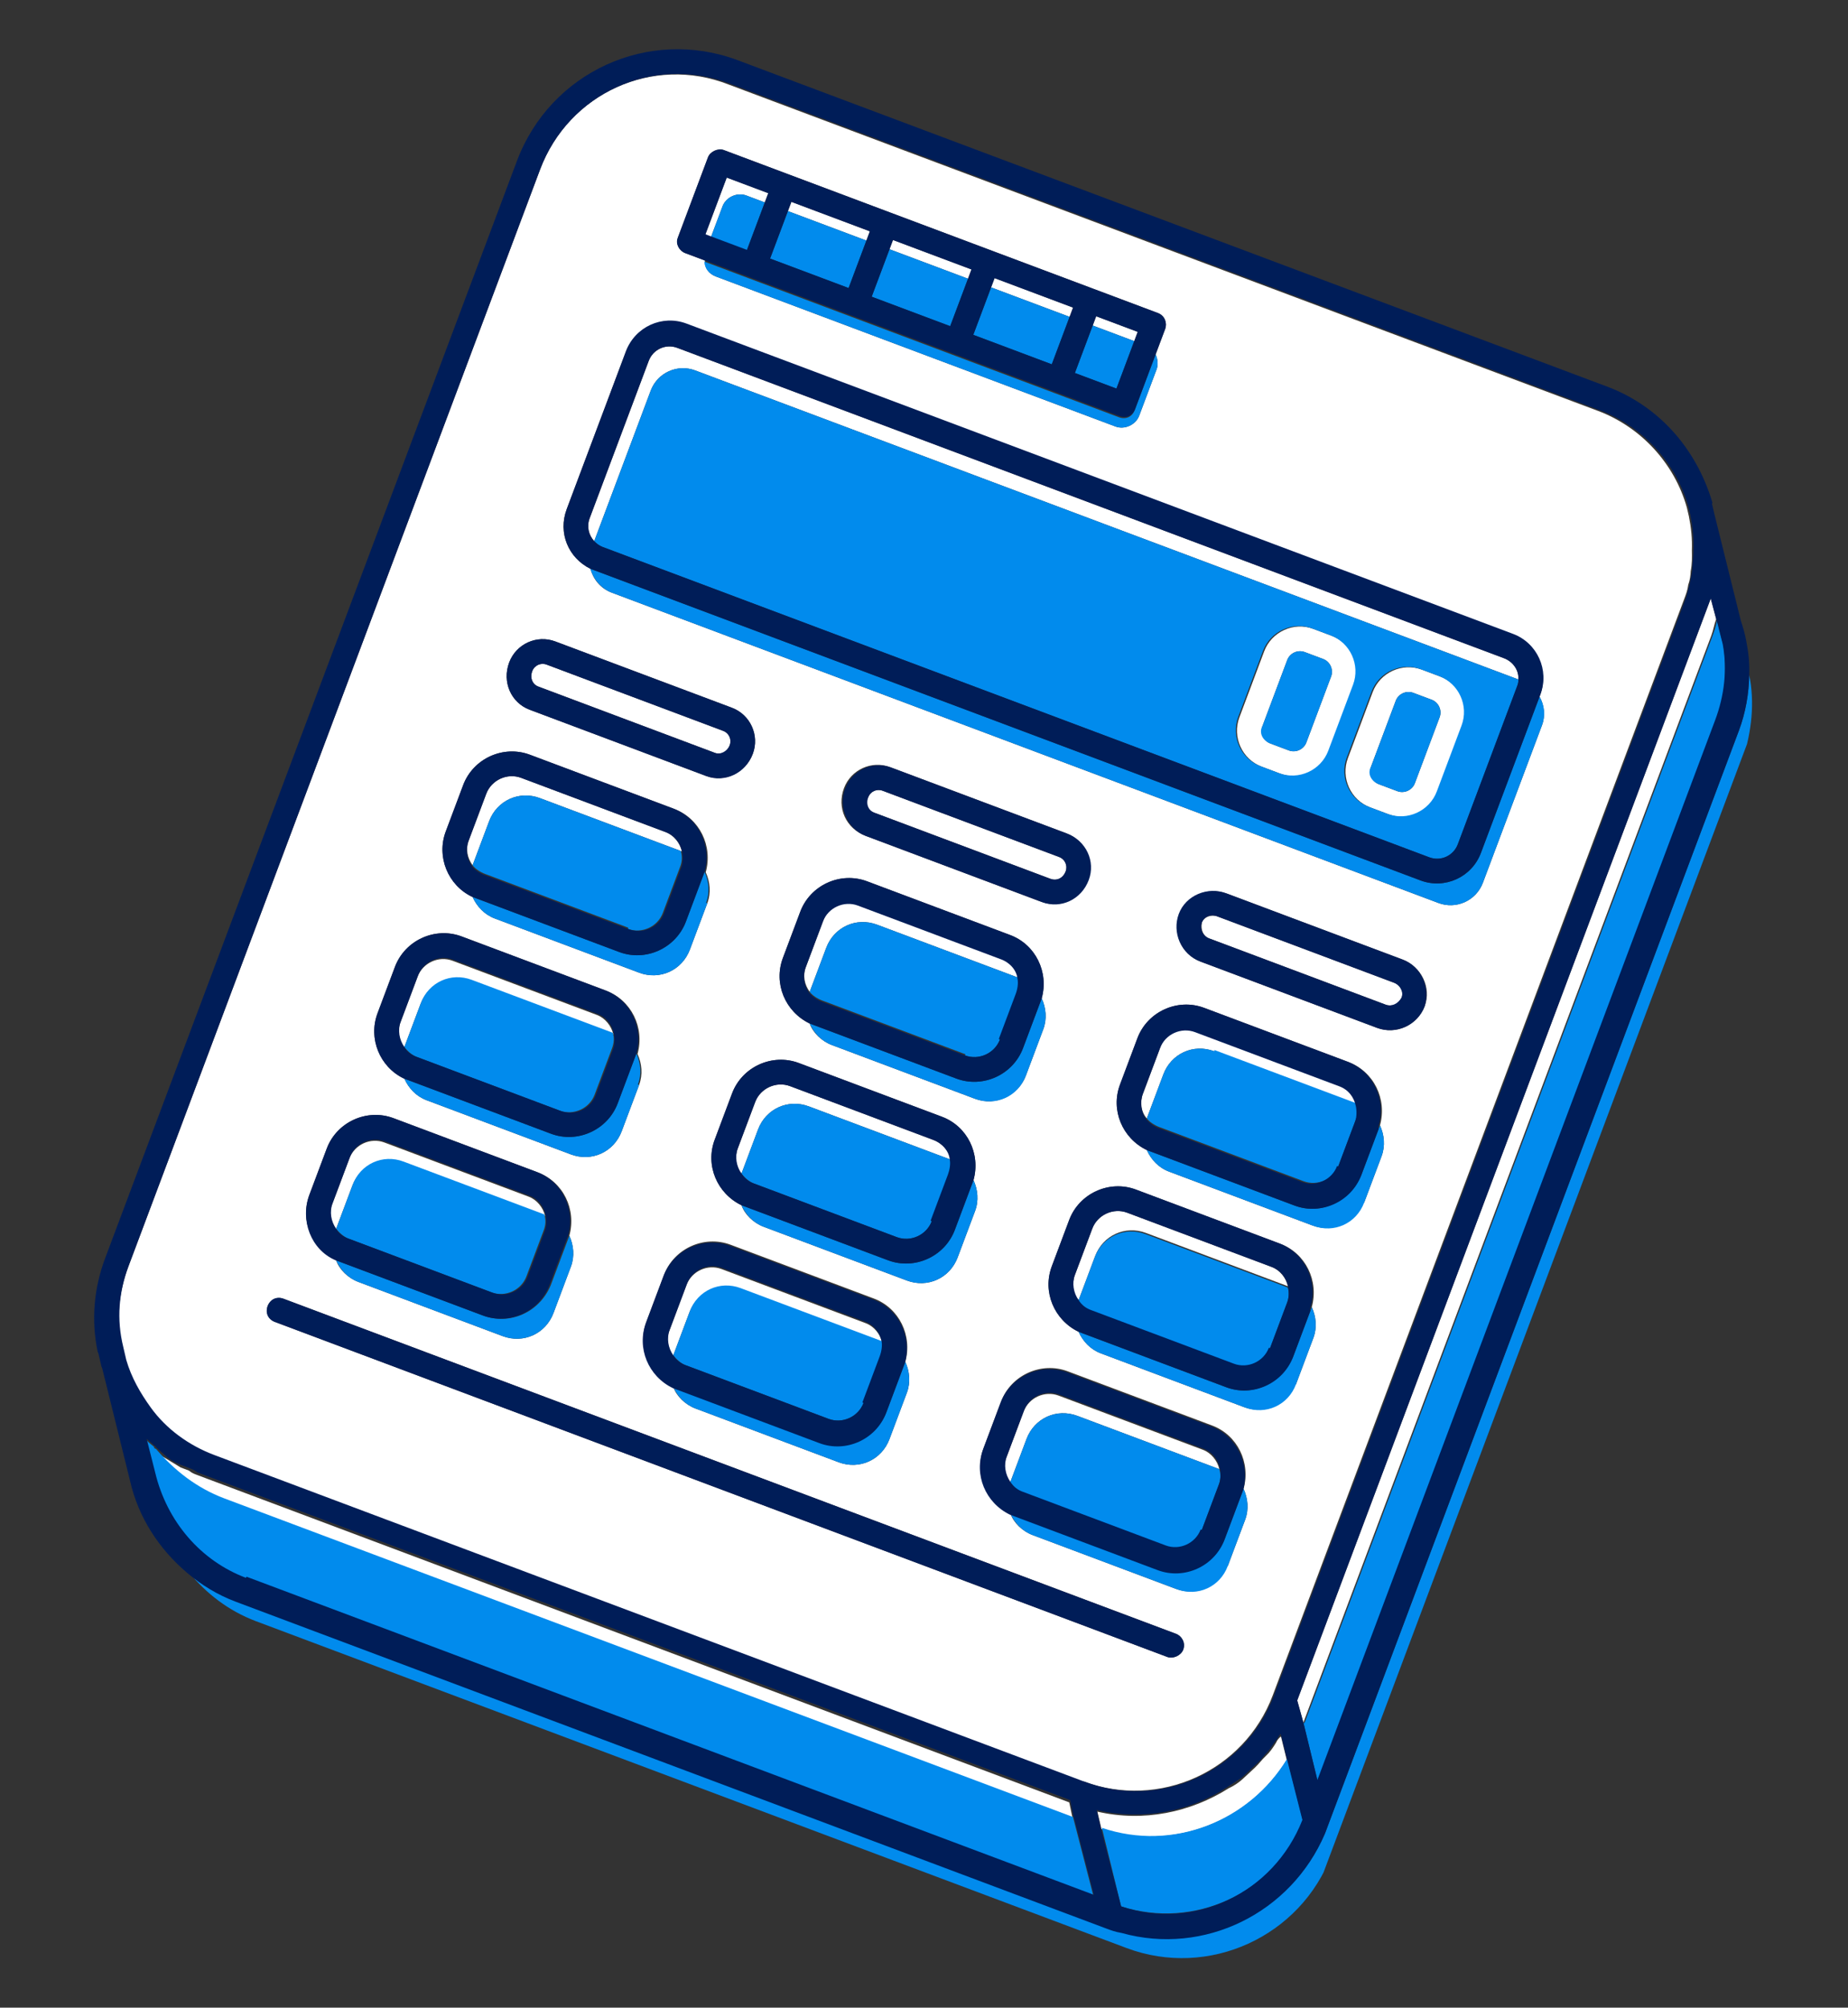 <svg width="174" height="189" viewBox="0 0 174 189" fill="none" xmlns="http://www.w3.org/2000/svg">
<rect x="0" y="0" width="174" height="189" fill="#333333" stroke="none"/>
<g clip-path="url(#clip0_749_17624)">
<path d="M161.591 58.276L161.077 56.343L161.036 56.452C160.995 56.56 160.995 56.56 160.954 56.669C160.873 56.887 160.832 56.996 160.75 57.214L122.139 160.08L122.721 162.163L161.128 59.842C161.332 59.298 161.387 58.821 161.591 58.276Z" fill="white"/>
<path d="M120.15 164.057C119.837 164.561 119.564 164.956 119.183 165.31C118.802 165.665 118.53 166.06 118.149 166.414C117.768 166.768 117.387 167.123 117.006 167.477C116.625 167.831 116.135 168.145 115.686 168.349C112.109 170.611 107.662 171.553 103.327 170.548L103.706 172.182C110.351 174.303 117.586 171.549 121.154 165.677L120.613 163.485C120.463 163.553 120.232 163.839 120.15 164.057Z" fill="white"/>
<path d="M113.844 88.341L130.476 94.584C131.02 94.788 131.727 94.556 131.972 93.903C132.177 93.358 131.905 92.759 131.253 92.514L114.621 86.271C114.078 86.067 113.371 86.299 113.166 86.844C113.029 87.538 113.301 88.137 113.844 88.341Z" fill="white"/>
<path d="M113.261 136.483L99.673 131.383C98.368 130.893 96.872 131.575 96.382 132.882L94.746 137.241C94.418 138.113 94.567 139.039 95.096 139.61L96.651 135.47C97.387 133.508 99.481 132.554 101.438 133.288L114.809 138.307C114.619 137.49 114.022 136.769 113.261 136.483Z" fill="white"/>
<path d="M119.723 119.266L106.135 114.166C104.831 113.676 103.335 114.358 102.844 115.665L101.208 120.024C100.881 120.896 101.029 121.822 101.559 122.394L103.113 118.253C103.849 116.291 105.944 115.337 107.9 116.071L121.271 121.09C121.082 120.273 120.484 119.552 119.723 119.266Z" fill="white"/>
<path d="M126.145 102.158L112.557 97.058C111.252 96.568 109.756 97.25 109.265 98.557L107.629 102.916C107.302 103.788 107.451 104.714 107.98 105.286L109.534 101.145C110.271 99.183 112.365 98.229 114.322 98.964L127.693 103.982C127.503 103.165 126.906 102.444 126.145 102.158Z" fill="white"/>
<path d="M82.32 76.509L98.952 82.751C99.495 82.955 100.094 82.683 100.339 82.029C100.544 81.484 100.272 80.885 99.729 80.681L83.097 74.438C82.553 74.234 81.955 74.507 81.751 75.052C81.396 75.665 81.668 76.264 82.32 76.509Z" fill="white"/>
<path d="M107.124 31.242L103.211 29.773L102.883 30.645L106.797 32.114L107.124 31.242Z" fill="white"/>
<path d="M101.036 28.957L93.644 26.183L93.317 27.055L100.709 29.829L101.036 28.957Z" fill="white"/>
<path d="M63.355 127.696L64.909 123.555C65.645 121.594 67.74 120.639 69.696 121.374L83.067 126.393C82.877 125.576 82.28 124.854 81.519 124.569L67.931 119.468C66.627 118.979 65.13 119.66 64.64 120.968L63.004 125.327C62.717 126.089 62.866 127.015 63.355 127.696Z" fill="white"/>
<path d="M87.873 107.311L74.394 102.251C73.089 101.762 71.593 102.443 71.102 103.751L69.466 108.11C69.139 108.981 69.287 109.907 69.817 110.479L71.371 106.338C72.107 104.377 74.202 103.423 76.159 104.157L89.529 109.176C89.34 108.359 88.743 107.637 87.873 107.311Z" fill="white"/>
<path d="M94.294 90.203L80.815 85.144C79.51 84.654 78.014 85.335 77.524 86.643L75.888 91.002C75.56 91.874 75.75 92.691 76.238 93.371L77.793 89.231C78.529 87.269 80.623 86.315 82.58 87.049L95.951 92.068C95.761 91.251 95.164 90.529 94.294 90.203Z" fill="white"/>
<path d="M91.47 25.367L84.079 22.592L83.751 23.464L91.143 26.239L91.47 25.367Z" fill="white"/>
<path d="M50.687 64.635L67.319 70.878C67.862 71.082 68.46 70.809 68.706 70.155C68.91 69.61 68.639 69.011 68.096 68.807L51.464 62.565C50.92 62.361 50.322 62.633 50.117 63.178C49.872 63.832 50.143 64.431 50.687 64.635Z" fill="white"/>
<path d="M81.904 21.776L74.513 19.002L74.185 19.873L81.577 22.648L81.904 21.776Z" fill="white"/>
<path d="M55.949 50.946L61.266 36.78C61.921 35.037 63.825 34.26 65.455 34.871L142.962 63.964C143.031 63.12 142.474 62.289 141.605 61.963L63.772 32.748C62.685 32.34 61.488 32.885 61.079 33.975L55.516 48.794C55.23 49.557 55.419 50.374 55.949 50.946Z" fill="white"/>
<path d="M68.028 19.427C68.355 18.555 69.402 18.078 70.272 18.404L72.011 19.057L72.338 18.186L68.425 16.717L66.38 22.165L66.923 22.369L68.028 19.427Z" fill="white"/>
<path d="M31.613 115.781L33.167 111.641C33.903 109.679 35.998 108.725 37.954 109.459L51.325 114.478C51.136 113.661 50.538 112.94 49.777 112.654L36.189 107.554C34.885 107.064 33.389 107.746 32.898 109.053L31.262 113.412C30.975 114.175 31.124 115.101 31.613 115.781Z" fill="white"/>
<path d="M38.034 98.674L39.588 94.533C40.325 92.571 42.419 91.617 44.376 92.352L57.746 97.37C57.557 96.553 56.96 95.832 56.199 95.546L42.611 90.446C41.306 89.956 39.81 90.638 39.319 91.945L37.683 96.304C37.397 97.067 37.545 97.993 38.034 98.674Z" fill="white"/>
<path d="M44.497 81.457L46.051 77.316C46.787 75.355 48.882 74.4 50.838 75.135L64.209 80.153C64.019 79.336 63.422 78.615 62.661 78.329L49.073 73.229C47.769 72.739 46.273 73.421 45.782 74.729L44.146 79.087C43.819 79.959 44.008 80.776 44.497 81.457Z" fill="white"/>
<path d="M19.366 139.157C19.04 139.034 18.822 138.953 18.496 138.83C18.279 138.749 18.061 138.667 17.776 138.436C17.668 138.395 17.45 138.313 17.233 138.232C17.124 138.191 17.124 138.191 17.015 138.15C16.513 137.837 15.901 137.483 15.399 137.17C15.181 137.089 15.114 136.939 14.937 136.748C14.828 136.708 14.761 136.558 14.652 136.517C16.267 138.491 18.481 140.192 21.09 141.172L100.988 171.162L100.677 169.677L19.366 139.157Z" fill="white"/>
<path d="M102.039 167.702C109.105 170.354 117.143 166.782 119.842 159.59L158.576 56.398C158.739 55.962 158.903 55.526 158.958 55.05C159.121 54.614 159.176 54.137 159.19 53.77C159.327 53.075 159.314 52.448 159.301 51.822C159.343 50.719 159.236 49.684 159.019 48.608L158.83 47.791C157.665 43.624 154.488 40.194 150.466 38.684L68.611 7.96C61.478 5.158 53.549 8.771 50.849 15.963L12.075 119.264C11.175 121.661 10.927 124.303 11.454 126.863L11.739 128.089C12.267 129.655 12.945 131.152 14.031 132.554C15.605 134.637 17.643 136.148 20.035 137.046L101.998 167.811L102.039 167.702ZM115.492 147.39C114.756 149.352 112.661 150.306 110.705 149.572L97.225 144.512C96.247 144.145 95.432 143.342 95.134 142.484C92.824 141.368 91.712 138.713 92.612 136.316L94.248 131.957C95.189 129.451 98.032 128.156 100.532 129.094L114.12 134.195C116.511 135.092 117.773 137.679 117.09 140.158C117.497 141.057 117.605 142.092 117.237 143.072L115.601 147.431L115.492 147.39ZM111.101 86.069C111.755 84.325 113.7 83.439 115.548 84.132L132.071 90.335C133.811 90.987 134.801 92.975 134.146 94.719C133.492 96.462 131.506 97.457 129.658 96.764L113.026 90.521C111.287 89.868 110.405 87.921 111.101 86.069ZM121.913 130.282C121.177 132.244 119.083 133.198 117.126 132.464L103.647 127.404C102.668 127.037 101.962 126.275 101.555 125.376C99.246 124.26 98.134 121.605 99.034 119.208L100.67 114.849C101.611 112.343 104.453 111.048 106.953 111.986L120.541 117.087C122.933 117.984 124.194 120.571 123.512 123.05C123.919 123.949 124.026 124.984 123.658 125.965L122.022 130.323L121.913 130.282ZM128.335 113.175C127.599 115.136 125.504 116.09 123.548 115.356L110.068 110.296C109.09 109.929 108.384 109.167 107.977 108.268C105.667 107.152 104.555 104.497 105.455 102.1L107.091 97.742C108.032 95.235 110.875 93.94 113.375 94.879L126.963 99.979C129.354 100.877 130.616 103.463 129.933 105.942C130.34 106.841 130.448 107.876 130.08 108.857L128.444 113.215L128.335 113.175ZM66.66 14.811C66.864 14.266 67.612 13.925 68.156 14.129L74.243 16.414L83.809 20.005L93.376 23.596L102.942 27.186L109.029 29.471C109.681 29.716 109.912 30.424 109.707 30.969L108.807 33.366C109.011 33.815 109.064 34.333 108.901 34.769L107.265 39.127C106.938 39.999 105.89 40.476 105.021 40.15L67.409 26.032C66.757 25.787 66.336 25.256 66.364 24.521L64.516 23.827C63.972 23.623 63.592 22.983 63.838 22.33L66.66 14.811ZM58.905 33.159C59.764 30.87 62.307 29.712 64.59 30.568L142.423 59.783C144.705 60.64 145.858 63.186 144.999 65.475L144.958 65.584C145.406 66.373 145.514 67.408 145.186 68.28L139.624 83.1C138.969 84.843 137.065 85.62 135.435 85.008L57.602 55.793C56.515 55.385 55.85 54.514 55.593 53.547C53.5 52.513 52.524 50.158 53.342 47.978L58.905 33.159ZM62.507 120.043C63.447 117.537 66.29 116.241 68.79 117.18L82.269 122.239C84.661 123.137 85.922 125.724 85.24 128.203C85.647 129.102 85.754 130.136 85.386 131.117L83.75 135.476C83.014 137.437 80.919 138.392 78.963 137.657L65.483 132.598C64.505 132.23 63.69 131.427 63.392 130.569C61.082 129.454 59.971 126.799 60.87 124.402L62.507 120.043ZM79.468 74.195C80.122 72.451 82.067 71.565 83.806 72.218L100.438 78.461C102.177 79.114 103.059 81.061 102.404 82.804C101.75 84.548 99.764 85.543 98.025 84.89L81.502 78.688C79.654 77.994 78.772 76.047 79.468 74.195ZM85.384 120.549L71.905 115.49C70.926 115.122 70.112 114.319 69.814 113.462C67.504 112.346 66.392 109.691 67.292 107.294L68.928 102.935C69.869 100.429 72.711 99.133 75.212 100.072L88.691 105.132C91.082 106.029 92.344 108.616 91.661 111.095C92.068 111.994 92.176 113.029 91.808 114.009L90.172 118.368C89.435 120.329 87.341 121.284 85.384 120.549ZM91.806 103.441L78.326 98.382C77.348 98.015 76.533 97.212 76.235 96.354C73.925 95.238 72.814 92.583 73.713 90.186L75.35 85.827C76.29 83.321 79.133 82.026 81.633 82.964L95.112 88.024C97.504 88.921 98.765 91.508 98.083 93.987C98.49 94.886 98.597 95.921 98.229 96.901L96.593 101.26C95.898 103.113 93.762 104.176 91.806 103.441ZM52.282 60.385L68.914 66.628C70.653 67.281 71.534 69.228 70.88 70.971C70.226 72.715 68.24 73.71 66.501 73.057L49.869 66.814C48.129 66.162 47.248 64.215 47.943 62.362C48.598 60.618 50.542 59.732 52.282 60.385ZM43.608 73.913C44.548 71.406 47.391 70.111 49.891 71.05L63.479 76.15C65.871 77.048 67.132 79.635 66.45 82.114C66.856 83.012 66.964 84.047 66.596 85.028L64.96 89.386C64.224 91.348 62.129 92.302 60.173 91.568L46.584 86.467C45.606 86.1 44.9 85.338 44.493 84.439C42.184 83.324 41.072 80.668 41.972 78.271L43.608 73.913ZM37.186 91.02C38.127 88.514 40.969 87.219 43.47 88.158L57.058 93.258C59.449 94.156 60.711 96.743 60.028 99.221C60.435 100.12 60.543 101.155 60.175 102.136L58.538 106.494C57.802 108.456 55.708 109.41 53.751 108.676L40.163 103.575C39.185 103.208 38.479 102.446 38.072 101.547C35.762 100.432 34.65 97.776 35.55 95.379L37.186 91.02ZM30.765 108.128C31.705 105.622 34.548 104.327 37.048 105.265L50.636 110.366C53.028 111.263 54.289 113.85 53.607 116.329C54.014 117.228 54.121 118.263 53.753 119.244L52.117 123.602C51.381 125.564 49.286 126.518 47.33 125.784L33.741 120.683C32.763 120.316 31.948 119.513 31.65 118.655C29.34 117.539 28.229 114.884 29.129 112.487L30.765 108.128ZM26.698 122.266L110.727 153.807C111.271 154.011 111.65 154.651 111.405 155.305C111.201 155.849 110.453 156.19 109.909 155.986L25.88 124.446C25.228 124.201 24.997 123.493 25.202 122.948C25.407 122.403 26.046 122.021 26.698 122.266Z" fill="white"/>
<path d="M135.621 63.695L133.882 63.042C132.034 62.349 129.94 63.303 129.244 65.155L126.913 71.367C126.218 73.219 127.167 75.316 129.015 76.009L130.754 76.662C132.602 77.356 134.697 76.402 135.392 74.549L137.723 68.338C138.419 66.486 137.469 64.389 135.621 63.695ZM133.218 73.733C132.972 74.387 132.224 74.728 131.572 74.483L129.833 73.83C129.181 73.585 128.842 72.836 129.087 72.183L131.418 65.971C131.664 65.318 132.412 64.977 133.064 65.222L134.803 65.874C135.456 66.119 135.795 66.868 135.549 67.522L133.218 73.733Z" fill="white"/>
<path d="M125.403 59.86L123.664 59.207C121.816 58.513 119.721 59.467 119.026 61.32L116.695 67.531C115.999 69.383 116.949 71.48 118.797 72.174L120.536 72.827C122.384 73.52 124.478 72.566 125.174 70.714L127.505 64.502C128.2 62.65 127.251 60.553 125.403 59.86ZM123 69.898C122.754 70.551 122.006 70.892 121.354 70.647L119.615 69.995C118.962 69.75 118.623 69.001 118.869 68.347L121.2 62.136C121.446 61.482 122.194 61.141 122.846 61.386L124.585 62.039C125.237 62.284 125.576 63.033 125.331 63.687L123 69.898Z" fill="white"/>
<path d="M164.699 63.545C164.669 65.275 164.382 67.031 163.728 68.775L124.994 171.967C124.912 172.185 124.83 172.403 124.79 172.512C121.6 180.017 113.399 184.025 105.653 181.864C105.218 181.7 104.742 181.646 104.199 181.442L22.344 150.718C20.713 150.106 19.205 149.167 17.779 148.01C19.395 149.984 21.5 151.644 24.109 152.623L106.073 183.389C113.791 186.286 122.468 182.332 125.372 174.595L164.105 71.403C164.937 68.856 165.226 66.105 164.699 63.545Z" fill="#018BED"/>
<path d="M105.56 179.467C112.423 181.67 119.903 178.261 122.697 171.478L121.195 165.568C117.627 171.44 110.46 174.344 103.747 172.073L105.56 179.467Z" fill="#018BED"/>
<path d="M122.721 162.163L124.088 167.773L161.553 67.959C162.412 65.67 162.619 63.137 162.268 60.768L161.916 59.393L161.821 58.984L161.659 58.426C161.563 59.011 161.359 59.556 161.154 60.101L122.829 162.204L122.721 162.163Z" fill="#018BED"/>
<path d="M95.096 139.611C95.341 139.951 95.802 140.373 96.237 140.536L109.825 145.637C111.13 146.126 112.626 145.444 113.117 144.137L114.753 139.778C114.916 139.342 114.971 138.866 114.809 138.307L101.438 133.289C99.481 132.554 97.387 133.508 96.65 135.47L95.096 139.611Z" fill="#018BED"/>
<path d="M101.518 122.503C101.762 122.843 102.224 123.265 102.659 123.428L116.247 128.529C117.551 129.018 119.047 128.337 119.538 127.029L121.174 122.67C121.338 122.234 121.434 121.649 121.23 121.199L107.859 116.181C105.903 115.446 103.808 116.401 103.072 118.362L101.518 122.503Z" fill="#018BED"/>
<path d="M114.322 98.964C112.365 98.229 110.271 99.184 109.534 101.145L107.98 105.286C108.224 105.626 108.727 105.939 109.162 106.102L122.75 111.203C124.054 111.692 125.551 111.011 126.041 109.703L127.677 105.344C127.841 104.908 127.896 104.432 127.733 103.874L114.363 98.855L114.322 98.964Z" fill="#018BED"/>
<path d="M129.833 73.83L131.572 74.483C132.224 74.728 132.972 74.387 133.218 73.733L135.549 67.522C135.795 66.868 135.456 66.119 134.803 65.874L133.064 65.222C132.412 64.977 131.664 65.318 131.418 65.971L129.087 72.183C128.733 72.796 129.072 73.544 129.833 73.83Z" fill="#018BED"/>
<path d="M110.813 149.612C112.77 150.347 114.864 149.393 115.601 147.431L117.237 143.072C117.605 142.092 117.497 141.057 117.09 140.158C117.049 140.267 117.009 140.376 116.968 140.485L115.332 144.844C114.391 147.35 111.548 148.645 109.048 147.707L95.46 142.606C95.351 142.566 95.243 142.525 95.134 142.484C95.541 143.383 96.247 144.145 97.225 144.512L110.813 149.612Z" fill="#018BED"/>
<path d="M115.47 130.599L101.881 125.498C101.773 125.458 101.664 125.417 101.555 125.376C101.962 126.275 102.668 127.037 103.647 127.404L117.235 132.505C119.191 133.239 121.286 132.285 122.022 130.323L123.658 125.965C124.026 124.984 123.919 123.949 123.512 123.05C123.471 123.159 123.43 123.268 123.389 123.377L121.753 127.736C120.704 130.201 117.97 131.537 115.47 130.599Z" fill="#018BED"/>
<path d="M121.891 113.491L108.303 108.391C108.194 108.35 108.086 108.309 107.977 108.268C108.384 109.167 109.09 109.929 110.068 110.296L123.656 115.397C125.613 116.131 127.707 115.177 128.444 113.215L130.08 108.857C130.448 107.876 130.34 106.841 129.933 105.942C129.892 106.051 129.852 106.16 129.811 106.269L128.175 110.628C127.125 113.093 124.391 114.429 121.891 113.491Z" fill="#018BED"/>
<path d="M119.615 69.995L121.354 70.647C122.006 70.892 122.754 70.551 123 69.898L125.331 63.687C125.576 63.033 125.237 62.284 124.585 62.039L122.846 61.386C122.194 61.141 121.446 61.482 121.2 62.136L118.869 68.347C118.515 68.96 118.854 69.709 119.615 69.995Z" fill="#018BED"/>
<path d="M134.569 80.705C135.656 81.113 136.853 80.568 137.262 79.478L142.825 64.659C142.907 64.441 142.989 64.223 142.962 63.964L65.455 34.871C63.716 34.219 61.88 35.146 61.266 36.78L55.949 50.946C56.125 51.136 56.411 51.368 56.737 51.49L134.569 80.705ZM129.136 65.115C129.831 63.262 131.925 62.308 133.773 63.002L135.513 63.654C137.361 64.348 138.31 66.445 137.615 68.297L135.283 74.508C134.588 76.361 132.493 77.315 130.645 76.621L128.906 75.969C127.058 75.275 126.109 73.178 126.804 71.326L129.136 65.115ZM118.917 61.279C119.613 59.427 121.707 58.472 123.555 59.166L125.294 59.819C127.142 60.513 128.092 62.609 127.396 64.462L125.065 70.673C124.37 72.525 122.275 73.48 120.427 72.786L118.688 72.133C116.84 71.439 115.891 69.343 116.586 67.49L118.917 61.279Z" fill="#018BED"/>
<path d="M78.016 133.572C79.32 134.062 80.816 133.38 81.307 132.073L82.943 127.714C83.107 127.278 83.162 126.801 83.108 126.284L69.737 121.265C67.78 120.531 65.686 121.485 64.95 123.446L63.395 127.587C63.64 127.928 64.101 128.349 64.536 128.513L78.016 133.572Z" fill="#018BED"/>
<path d="M84.437 116.464C85.742 116.954 87.238 116.272 87.728 114.965L89.365 110.606C89.528 110.17 89.624 109.585 89.529 109.176L76.159 104.157C74.202 103.423 72.107 104.377 71.371 106.339L69.817 110.479C70.061 110.82 70.523 111.242 70.958 111.405L84.437 116.464Z" fill="#018BED"/>
<path d="M90.859 99.356C92.163 99.846 93.659 99.164 94.15 97.857L95.786 93.498C95.95 93.062 96.004 92.586 95.951 92.068L82.58 87.049C80.623 86.315 78.529 87.269 77.793 89.231L76.238 93.371C76.483 93.712 76.985 94.025 77.42 94.188L90.9 99.248L90.859 99.356Z" fill="#018BED"/>
<path d="M106.797 32.114L102.883 30.645L101.206 35.113L105.12 36.582L106.797 32.114Z" fill="#018BED"/>
<path d="M78.963 137.657C80.919 138.392 83.014 137.437 83.75 135.476L85.386 131.117C85.754 130.137 85.647 129.102 85.24 128.203C85.199 128.312 85.158 128.421 85.117 128.53L83.481 132.889C82.54 135.395 79.698 136.69 77.198 135.752L63.718 130.692C63.609 130.651 63.501 130.61 63.392 130.57C63.799 131.468 64.505 132.231 65.483 132.598L78.963 137.657Z" fill="#018BED"/>
<path d="M91.808 114.009C92.176 113.029 92.068 111.994 91.661 111.095C91.62 111.204 91.579 111.313 91.539 111.422L89.903 115.781C88.962 118.287 86.119 119.582 83.619 118.644L70.14 113.584C70.031 113.543 69.922 113.503 69.814 113.462C70.22 114.36 70.926 115.123 71.905 115.49L85.384 120.549C87.341 121.284 89.435 120.33 90.172 118.368L91.808 114.009Z" fill="#018BED"/>
<path d="M98.229 96.901C98.597 95.921 98.49 94.886 98.083 93.987C98.042 94.096 98.001 94.205 97.96 94.314L96.324 98.673C95.383 101.179 92.541 102.474 90.041 101.536L76.561 96.476C76.453 96.435 76.344 96.395 76.235 96.354C76.642 97.252 77.348 98.015 78.326 98.382L91.806 103.441C93.762 104.176 95.857 103.222 96.593 101.26L98.229 96.901Z" fill="#018BED"/>
<path d="M67.409 26.032L105.021 40.15C105.89 40.477 106.938 39.999 107.265 39.128L108.901 34.769C109.064 34.333 109.011 33.816 108.807 33.366L106.844 38.597C106.599 39.251 106 39.523 105.348 39.278L100.347 37.401L99.26 36.993L90.781 33.811L89.694 33.403L81.215 30.22L80.128 29.812L71.649 26.63L70.562 26.221L66.323 24.63C66.336 25.257 66.757 25.788 67.409 26.032Z" fill="#018BED"/>
<path d="M100.709 29.829L93.317 27.055L91.64 31.522L99.032 34.297L100.709 29.829Z" fill="#018BED"/>
<path d="M91.143 26.239L83.751 23.464L82.074 27.932L89.466 30.706L91.143 26.239Z" fill="#018BED"/>
<path d="M46.274 121.658C47.578 122.147 49.074 121.466 49.565 120.158L51.201 115.799C51.365 115.364 51.42 114.887 51.257 114.329L37.995 109.351C36.038 108.616 33.944 109.57 33.208 111.532L31.653 115.673C31.898 116.013 32.359 116.435 32.794 116.598L46.274 121.658Z" fill="#018BED"/>
<path d="M52.695 104.55C54 105.039 55.496 104.358 55.987 103.05L57.623 98.692C57.786 98.256 57.882 97.67 57.679 97.221L44.417 92.243C42.46 91.508 40.365 92.463 39.629 94.424L38.075 98.565C38.319 98.905 38.781 99.327 39.216 99.49L52.695 104.55Z" fill="#018BED"/>
<path d="M59.117 87.442C60.421 87.931 61.917 87.25 62.408 85.942L64.044 81.584C64.208 81.148 64.263 80.671 64.1 80.113L50.838 75.135C48.882 74.4 46.787 75.355 46.051 77.316L44.496 81.457C44.741 81.797 45.243 82.11 45.678 82.273L59.158 87.333L59.117 87.442Z" fill="#018BED"/>
<path d="M81.577 22.648L74.185 19.873L72.508 24.341L79.9 27.116L81.577 22.648Z" fill="#018BED"/>
<path d="M72.011 19.057L70.272 18.404C69.402 18.078 68.355 18.555 68.028 19.427L66.923 22.369L70.293 23.634L72.011 19.057Z" fill="#018BED"/>
<path d="M45.456 123.837L31.976 118.777C31.867 118.737 31.759 118.696 31.65 118.655C32.057 119.554 32.763 120.316 33.741 120.683L47.329 125.784C49.286 126.518 51.381 125.564 52.117 123.602L53.753 119.244C54.121 118.263 54.013 117.228 53.607 116.329C53.566 116.438 53.525 116.547 53.484 116.656L51.848 121.015C50.758 123.589 47.956 124.775 45.456 123.837Z" fill="#018BED"/>
<path d="M60.066 102.095C60.434 101.114 60.326 100.079 59.919 99.181C59.879 99.29 59.838 99.398 59.797 99.507L58.161 103.866C57.22 106.372 54.377 107.668 51.877 106.729L38.398 101.67C38.289 101.629 38.18 101.588 38.072 101.547C38.478 102.446 39.185 103.208 40.163 103.575L53.751 108.676C55.708 109.41 57.802 108.456 58.538 106.494L60.175 102.136L60.066 102.095Z" fill="#018BED"/>
<path d="M66.487 84.987C66.855 84.006 66.748 82.971 66.341 82.073C66.3 82.182 66.259 82.291 66.218 82.4L64.582 86.758C63.642 89.264 60.799 90.56 58.299 89.621L44.819 84.562C44.711 84.521 44.602 84.48 44.493 84.439C44.9 85.338 45.606 86.1 46.584 86.467L60.172 91.568C62.129 92.302 64.224 91.348 64.96 89.386L66.596 85.028L66.487 84.987Z" fill="#018BED"/>
<path d="M55.919 53.67C55.81 53.629 55.701 53.588 55.593 53.547C55.85 54.514 56.624 55.426 57.602 55.793L135.435 85.008C137.174 85.661 139.01 84.734 139.624 83.1L145.186 68.28C145.554 67.299 145.406 66.373 144.958 65.584L139.437 80.294C138.578 82.582 136.034 83.741 133.751 82.884L55.919 53.67Z" fill="#018BED"/>
<path d="M102.951 178.487L101.029 171.053L21.131 141.063C18.522 140.083 16.417 138.423 14.693 136.408C14.584 136.367 14.475 136.326 14.516 136.218C14.231 135.986 13.946 135.755 13.769 135.564L14.568 138.723C15.677 143.367 18.881 147.056 23.121 148.647L102.91 178.596L102.951 178.487Z" fill="#018BED"/>
<path d="M164.699 63.545C164.741 62.442 164.633 61.407 164.417 60.331C164.295 59.664 164.133 59.106 163.902 58.398L161.385 48.253L161.196 47.436C161.196 47.436 161.196 47.436 161.236 47.327C159.706 42.153 156.108 38.191 151.325 36.396L69.47 5.672C61.1 2.53 51.824 6.756 48.675 15.146L9.9 118.448C8.837 121.281 8.575 124.291 9.197 127.259L9.265 127.409L9.549 128.634L9.617 128.784L12.229 139.337C13.014 142.864 14.995 145.846 17.63 148.078C18.947 149.194 20.455 150.133 22.194 150.786L104.158 181.551C104.593 181.714 105.027 181.877 105.612 181.972C113.358 184.134 121.559 180.126 124.749 172.621C124.83 172.403 124.871 172.294 124.953 172.076L163.728 68.775C164.341 67.14 164.669 65.275 164.699 63.545ZM14.181 132.486C13.203 131.125 12.376 129.695 11.888 128.021L11.604 126.795C10.968 124.194 11.175 121.661 12.115 119.155L50.849 15.963C53.548 8.771 61.478 5.158 68.652 7.851L150.616 38.616C154.638 40.126 157.815 43.556 158.979 47.723L159.169 48.54C159.385 49.616 159.493 50.651 159.451 51.754C159.464 52.38 159.327 53.075 159.34 53.701C159.285 54.178 159.121 54.614 159.107 54.982C158.944 55.417 158.889 55.894 158.725 56.33L119.951 159.631C117.292 166.714 109.322 170.436 102.148 167.743L20.184 136.977C17.793 136.08 15.646 134.528 14.181 132.486ZM23.162 148.538C18.922 146.947 15.718 143.258 14.609 138.614L13.81 135.455C14.095 135.687 14.272 135.877 14.557 136.109C14.666 136.149 14.734 136.299 14.734 136.299C14.842 136.34 14.91 136.49 15.019 136.531C15.195 136.721 15.304 136.762 15.481 136.953C15.942 137.374 16.445 137.687 17.097 137.932C17.206 137.973 17.206 137.973 17.315 138.014C17.532 138.095 17.641 138.136 17.858 138.218C18.076 138.3 18.293 138.381 18.578 138.612C18.796 138.694 19.122 138.817 19.448 138.939L100.759 169.459L101.07 170.944L102.992 178.378L23.203 148.429L23.162 148.538ZM105.56 179.467L103.638 172.032L103.259 170.398C107.595 171.404 112 170.571 115.618 168.199C116.108 167.886 116.448 167.641 116.938 167.327C117.319 166.973 117.7 166.619 118.081 166.264C118.462 165.91 118.843 165.556 119.115 165.161C119.496 164.806 119.81 164.302 120.082 163.907C120.272 163.73 120.395 163.403 120.586 163.226L121.127 165.419L122.629 171.328C119.903 178.261 112.382 181.779 105.56 179.467ZM124.088 167.773L122.721 162.163L122.139 160.08L160.75 57.214C160.832 56.996 160.872 56.887 160.954 56.669C160.995 56.56 160.995 56.56 161.036 56.452L161.077 56.343L161.591 58.276L161.754 58.834L161.849 59.243L162.201 60.618C162.66 63.028 162.345 65.521 161.486 67.809L123.979 167.732L124.088 167.773Z" fill="#001D58"/>
<path d="M25.88 124.446L109.909 155.986C110.452 156.19 111.2 155.85 111.405 155.305C111.65 154.651 111.27 154.011 110.727 153.807L26.698 122.266C26.046 122.022 25.447 122.294 25.202 122.948C24.956 123.602 25.228 124.201 25.88 124.446Z" fill="#001D58"/>
<path d="M129.825 105.902C130.507 103.423 129.246 100.836 126.854 99.938L113.375 94.879C110.875 93.94 108.032 95.235 107.091 97.741L105.455 102.1C104.555 104.497 105.667 107.152 107.977 108.268C108.086 108.309 108.194 108.35 108.303 108.39L121.891 113.491C124.391 114.429 127.234 113.134 128.175 110.628L129.811 106.269C129.743 106.119 129.784 106.01 129.825 105.902ZM125.892 109.771C125.401 111.079 123.905 111.76 122.6 111.271L109.121 106.211C108.686 106.048 108.292 105.776 107.939 105.395C107.451 104.714 107.302 103.788 107.588 103.025L109.225 98.666C109.715 97.359 111.211 96.677 112.516 97.167L126.104 102.267C126.974 102.594 127.462 103.274 127.652 104.091C127.746 104.5 127.759 105.126 127.596 105.562L126.001 109.812L125.892 109.771Z" fill="#001D58"/>
<path d="M123.403 123.009C124.086 120.531 122.824 117.944 120.433 117.046L106.953 111.986C104.453 111.048 101.611 112.343 100.67 114.849L99.034 119.208C98.134 121.605 99.246 124.26 101.555 125.376C101.664 125.417 101.773 125.458 101.882 125.498L115.47 130.599C117.97 131.537 120.812 130.242 121.753 127.736L123.389 123.377C123.321 123.227 123.362 123.118 123.403 123.009ZM119.47 126.879C118.979 128.187 117.483 128.868 116.179 128.379L102.7 123.319C102.265 123.156 101.871 122.884 101.559 122.394C101.07 121.713 100.922 120.787 101.208 120.024L102.844 115.665C103.335 114.358 104.831 113.676 106.135 114.166L119.723 119.266C120.593 119.593 121.082 120.273 121.271 121.09C121.366 121.499 121.379 122.125 121.215 122.561L119.579 126.92L119.47 126.879Z" fill="#001D58"/>
<path d="M114.079 134.304L100.491 129.203C97.991 128.265 95.148 129.56 94.207 132.066L92.571 136.425C91.671 138.822 92.783 141.477 95.093 142.593C95.202 142.634 95.31 142.675 95.419 142.715L109.007 147.816C111.507 148.754 114.35 147.459 115.291 144.953L116.927 140.594C116.968 140.485 117.008 140.376 117.049 140.267C117.732 137.788 116.362 135.161 114.079 134.304ZM113.049 143.987C112.558 145.295 111.062 145.976 109.757 145.487L96.278 140.427C95.843 140.264 95.449 139.992 95.137 139.502C94.648 138.821 94.5 137.895 94.786 137.132L96.422 132.773C96.913 131.466 98.409 130.784 99.714 131.274L113.302 136.374C114.171 136.701 114.66 137.381 114.849 138.198C114.944 138.607 114.957 139.233 114.793 139.669L113.157 144.028L113.049 143.987Z" fill="#001D58"/>
<path d="M132.071 90.335L115.439 84.092C113.7 83.439 111.647 84.284 110.992 86.028C110.338 87.771 111.178 89.827 113.026 90.521L129.658 96.764C131.397 97.416 133.451 96.571 134.146 94.719C134.692 92.934 133.811 90.987 132.071 90.335ZM130.476 94.584L113.844 88.341C113.301 88.138 112.921 87.498 113.166 86.844C113.371 86.299 113.969 86.026 114.621 86.271L131.253 92.514C131.797 92.718 132.177 93.358 131.972 93.903C131.618 94.516 131.02 94.788 130.476 94.584Z" fill="#001D58"/>
<path d="M97.96 94.314C98.001 94.205 98.042 94.096 98.083 93.987C98.765 91.508 97.504 88.921 95.112 88.024L81.633 82.964C79.133 82.026 76.29 83.321 75.35 85.827L73.713 90.186C72.814 92.583 73.925 95.238 76.235 96.354C76.344 96.395 76.453 96.435 76.561 96.476L90.041 101.536C92.541 102.474 95.383 101.179 96.324 98.673L97.96 94.314ZM94.15 97.857C93.659 99.164 92.163 99.846 90.859 99.356L77.379 94.297C76.944 94.134 76.55 93.861 76.198 93.48C75.709 92.8 75.56 91.874 75.847 91.111L77.483 86.752C77.974 85.445 79.47 84.763 80.774 85.252L94.254 90.312C95.123 90.638 95.72 91.36 95.801 92.136C95.896 92.545 95.8 93.13 95.636 93.566L94.041 97.816L94.15 97.857Z" fill="#001D58"/>
<path d="M91.538 111.422C91.579 111.313 91.62 111.204 91.661 111.095C92.344 108.616 91.082 106.029 88.691 105.132L75.211 100.072C72.711 99.134 69.869 100.429 68.928 102.935L67.292 107.294C66.392 109.691 67.504 112.346 69.814 113.462C69.922 113.502 70.031 113.543 70.14 113.584L83.619 118.644C86.119 119.582 88.962 118.287 89.903 115.781L91.538 111.422ZM87.728 114.965C87.238 116.272 85.742 116.954 84.437 116.464L70.958 111.405C70.523 111.242 70.129 110.969 69.817 110.479C69.328 109.799 69.18 108.873 69.466 108.11L71.102 103.751C71.593 102.443 73.089 101.762 74.393 102.251L87.873 107.311C88.742 107.637 89.34 108.359 89.42 109.135C89.515 109.544 89.419 110.129 89.256 110.565L87.62 114.924L87.728 114.965Z" fill="#001D58"/>
<path d="M82.228 122.348L68.749 117.289C66.249 116.35 63.406 117.646 62.465 120.152L60.829 124.511C59.929 126.908 61.041 129.563 63.351 130.678C63.459 130.719 63.568 130.76 63.677 130.801L77.156 135.86C79.657 136.799 82.499 135.504 83.44 132.998L85.076 128.639C85.117 128.53 85.158 128.421 85.199 128.312C85.881 125.833 84.62 123.246 82.228 122.348ZM81.307 132.073C80.816 133.38 79.32 134.062 78.015 133.572L64.536 128.513C64.101 128.349 63.707 128.077 63.395 127.587C62.906 126.906 62.758 125.98 63.044 125.218L64.68 120.859C65.171 119.551 66.667 118.87 67.972 119.359L81.451 124.419C82.321 124.745 82.809 125.426 82.999 126.243C83.093 126.651 82.998 127.237 82.834 127.673L81.198 132.032L81.307 132.073Z" fill="#001D58"/>
<path d="M100.438 78.461L83.915 72.259C82.176 71.606 80.231 72.492 79.576 74.236C78.922 75.979 79.762 78.035 81.502 78.688L98.134 84.931C99.873 85.584 101.818 84.698 102.513 82.845C103.167 81.102 102.286 79.155 100.438 78.461ZM98.843 82.711L82.32 76.509C81.776 76.305 81.505 75.706 81.75 75.052C81.955 74.507 82.553 74.234 83.097 74.438L99.729 80.681C100.272 80.885 100.543 81.484 100.339 82.029C100.094 82.683 99.495 82.956 98.843 82.711Z" fill="#001D58"/>
<path d="M64.516 23.827L66.364 24.521L70.603 26.112L71.69 26.52L80.169 29.703L81.256 30.111L89.735 33.294L90.822 33.702L99.301 36.884L100.388 37.292L105.389 39.169C106.041 39.414 106.639 39.141 106.885 38.488L108.848 33.257L109.707 30.969C109.912 30.424 109.681 29.716 109.029 29.471L102.941 27.186L93.376 23.596L83.809 20.005L74.243 16.414L68.156 14.129C67.612 13.925 66.864 14.266 66.66 14.811L63.797 22.439C63.592 22.983 63.972 23.623 64.516 23.827ZM102.883 30.645L103.211 29.773L107.124 31.242L106.797 32.114L105.12 36.582L101.206 35.113L102.883 30.645ZM93.317 27.055L93.644 26.183L101.036 28.957L100.709 29.829L99.032 34.297L91.64 31.522L93.317 27.055ZM83.751 23.464L84.078 22.592L91.47 25.367L91.143 26.238L89.466 30.706L82.074 27.932L83.751 23.464ZM74.185 19.873L74.512 19.002L81.904 21.776L81.577 22.648L79.9 27.116L72.508 24.341L74.185 19.873ZM68.425 16.717L72.338 18.186L72.011 19.057L70.334 23.525L66.964 22.26L66.421 22.056L68.425 16.717Z" fill="#001D58"/>
<path d="M55.593 53.547C55.701 53.588 55.81 53.629 55.919 53.669L133.751 82.884C136.034 83.741 138.578 82.582 139.436 80.294L144.999 65.475L145.04 65.366C145.899 63.077 144.746 60.531 142.463 59.674L64.631 30.459C62.348 29.603 59.805 30.761 58.946 33.05L53.383 47.869C52.524 50.158 53.5 52.513 55.593 53.547ZM61.079 33.975C61.488 32.885 62.685 32.34 63.772 32.748L141.604 61.963C142.474 62.289 143.031 63.12 142.962 63.964C142.989 64.223 142.907 64.441 142.825 64.659L137.262 79.478C136.853 80.568 135.656 81.113 134.569 80.705L56.737 51.49C56.411 51.368 56.125 51.136 55.949 50.946C55.419 50.374 55.23 49.557 55.516 48.794L61.079 33.975Z" fill="#001D58"/>
<path d="M49.868 66.814L66.5 73.057C68.24 73.71 70.185 72.824 70.88 70.971C71.534 69.228 70.653 67.281 68.914 66.628L52.282 60.385C50.542 59.732 48.598 60.618 47.943 62.362C47.248 64.214 48.129 66.161 49.868 66.814ZM51.464 62.565L68.096 68.807C68.639 69.011 68.91 69.611 68.706 70.155C68.501 70.7 67.862 71.082 67.318 70.878L50.687 64.635C50.143 64.431 49.872 63.832 50.117 63.178C50.322 62.633 50.92 62.361 51.464 62.565Z" fill="#001D58"/>
<path d="M44.385 84.398C44.493 84.439 44.602 84.48 44.711 84.521L58.299 89.621C60.799 90.56 63.641 89.264 64.582 86.758L66.218 82.4C66.259 82.291 66.3 82.182 66.341 82.073C67.023 79.594 65.762 77.007 63.37 76.109L49.891 71.05C47.391 70.111 44.548 71.406 43.608 73.913L41.971 78.271C41.072 80.669 42.184 83.324 44.385 84.398ZM45.782 74.729C46.273 73.421 47.769 72.739 49.073 73.229L62.661 78.329C63.531 78.656 64.019 79.337 64.209 80.153C64.303 80.562 64.316 81.188 64.153 81.624L62.517 85.983C62.026 87.291 60.53 87.972 59.225 87.483L45.637 82.382C45.203 82.219 44.7 81.906 44.456 81.566C43.967 80.885 43.818 79.959 44.105 79.196L45.782 74.729Z" fill="#001D58"/>
<path d="M37.963 101.506C38.072 101.547 38.18 101.588 38.289 101.629L51.877 106.729C54.377 107.668 57.22 106.372 58.161 103.866L59.797 99.507C59.838 99.398 59.879 99.29 59.919 99.181C60.602 96.702 59.34 94.115 56.949 93.217L43.469 88.158C40.969 87.219 38.127 88.514 37.186 91.02L35.55 95.379C34.65 97.776 35.762 100.432 37.963 101.506ZM39.36 91.837C39.851 90.529 41.347 89.847 42.651 90.337L56.24 95.437C57.109 95.764 57.598 96.444 57.787 97.261C57.882 97.67 57.895 98.296 57.731 98.732L56.095 103.091C55.604 104.399 54.108 105.08 52.804 104.591L39.216 99.49C38.781 99.327 38.278 99.014 38.075 98.565C37.586 97.884 37.438 96.958 37.724 96.195L39.36 91.837Z" fill="#001D58"/>
<path d="M31.541 118.614C31.65 118.655 31.759 118.696 31.867 118.737L45.456 123.837C47.956 124.775 50.798 123.48 51.739 120.974L53.375 116.615C53.416 116.506 53.457 116.397 53.498 116.288C54.18 113.81 52.919 111.223 50.527 110.325L37.048 105.265C34.548 104.327 31.705 105.622 30.765 108.128L29.128 112.487C28.229 114.884 29.299 117.648 31.541 118.614ZM32.939 108.944C33.429 107.637 34.925 106.955 36.23 107.445L49.818 112.545C50.688 112.872 51.176 113.552 51.366 114.369C51.461 114.778 51.473 115.404 51.31 115.84L49.674 120.199C49.183 121.506 47.687 122.188 46.382 121.698L32.794 116.598C32.359 116.435 31.857 116.122 31.653 115.673C31.165 114.992 31.016 114.066 31.303 113.303L32.939 108.944Z" fill="#001D58"/>
</g>
<defs>
<clipPath id="clip0_749_17624">
<rect width="127.722" height="153.636" fill="white" transform="translate(54.36) rotate(20.574)"/>
</clipPath>
</defs>
</svg>

